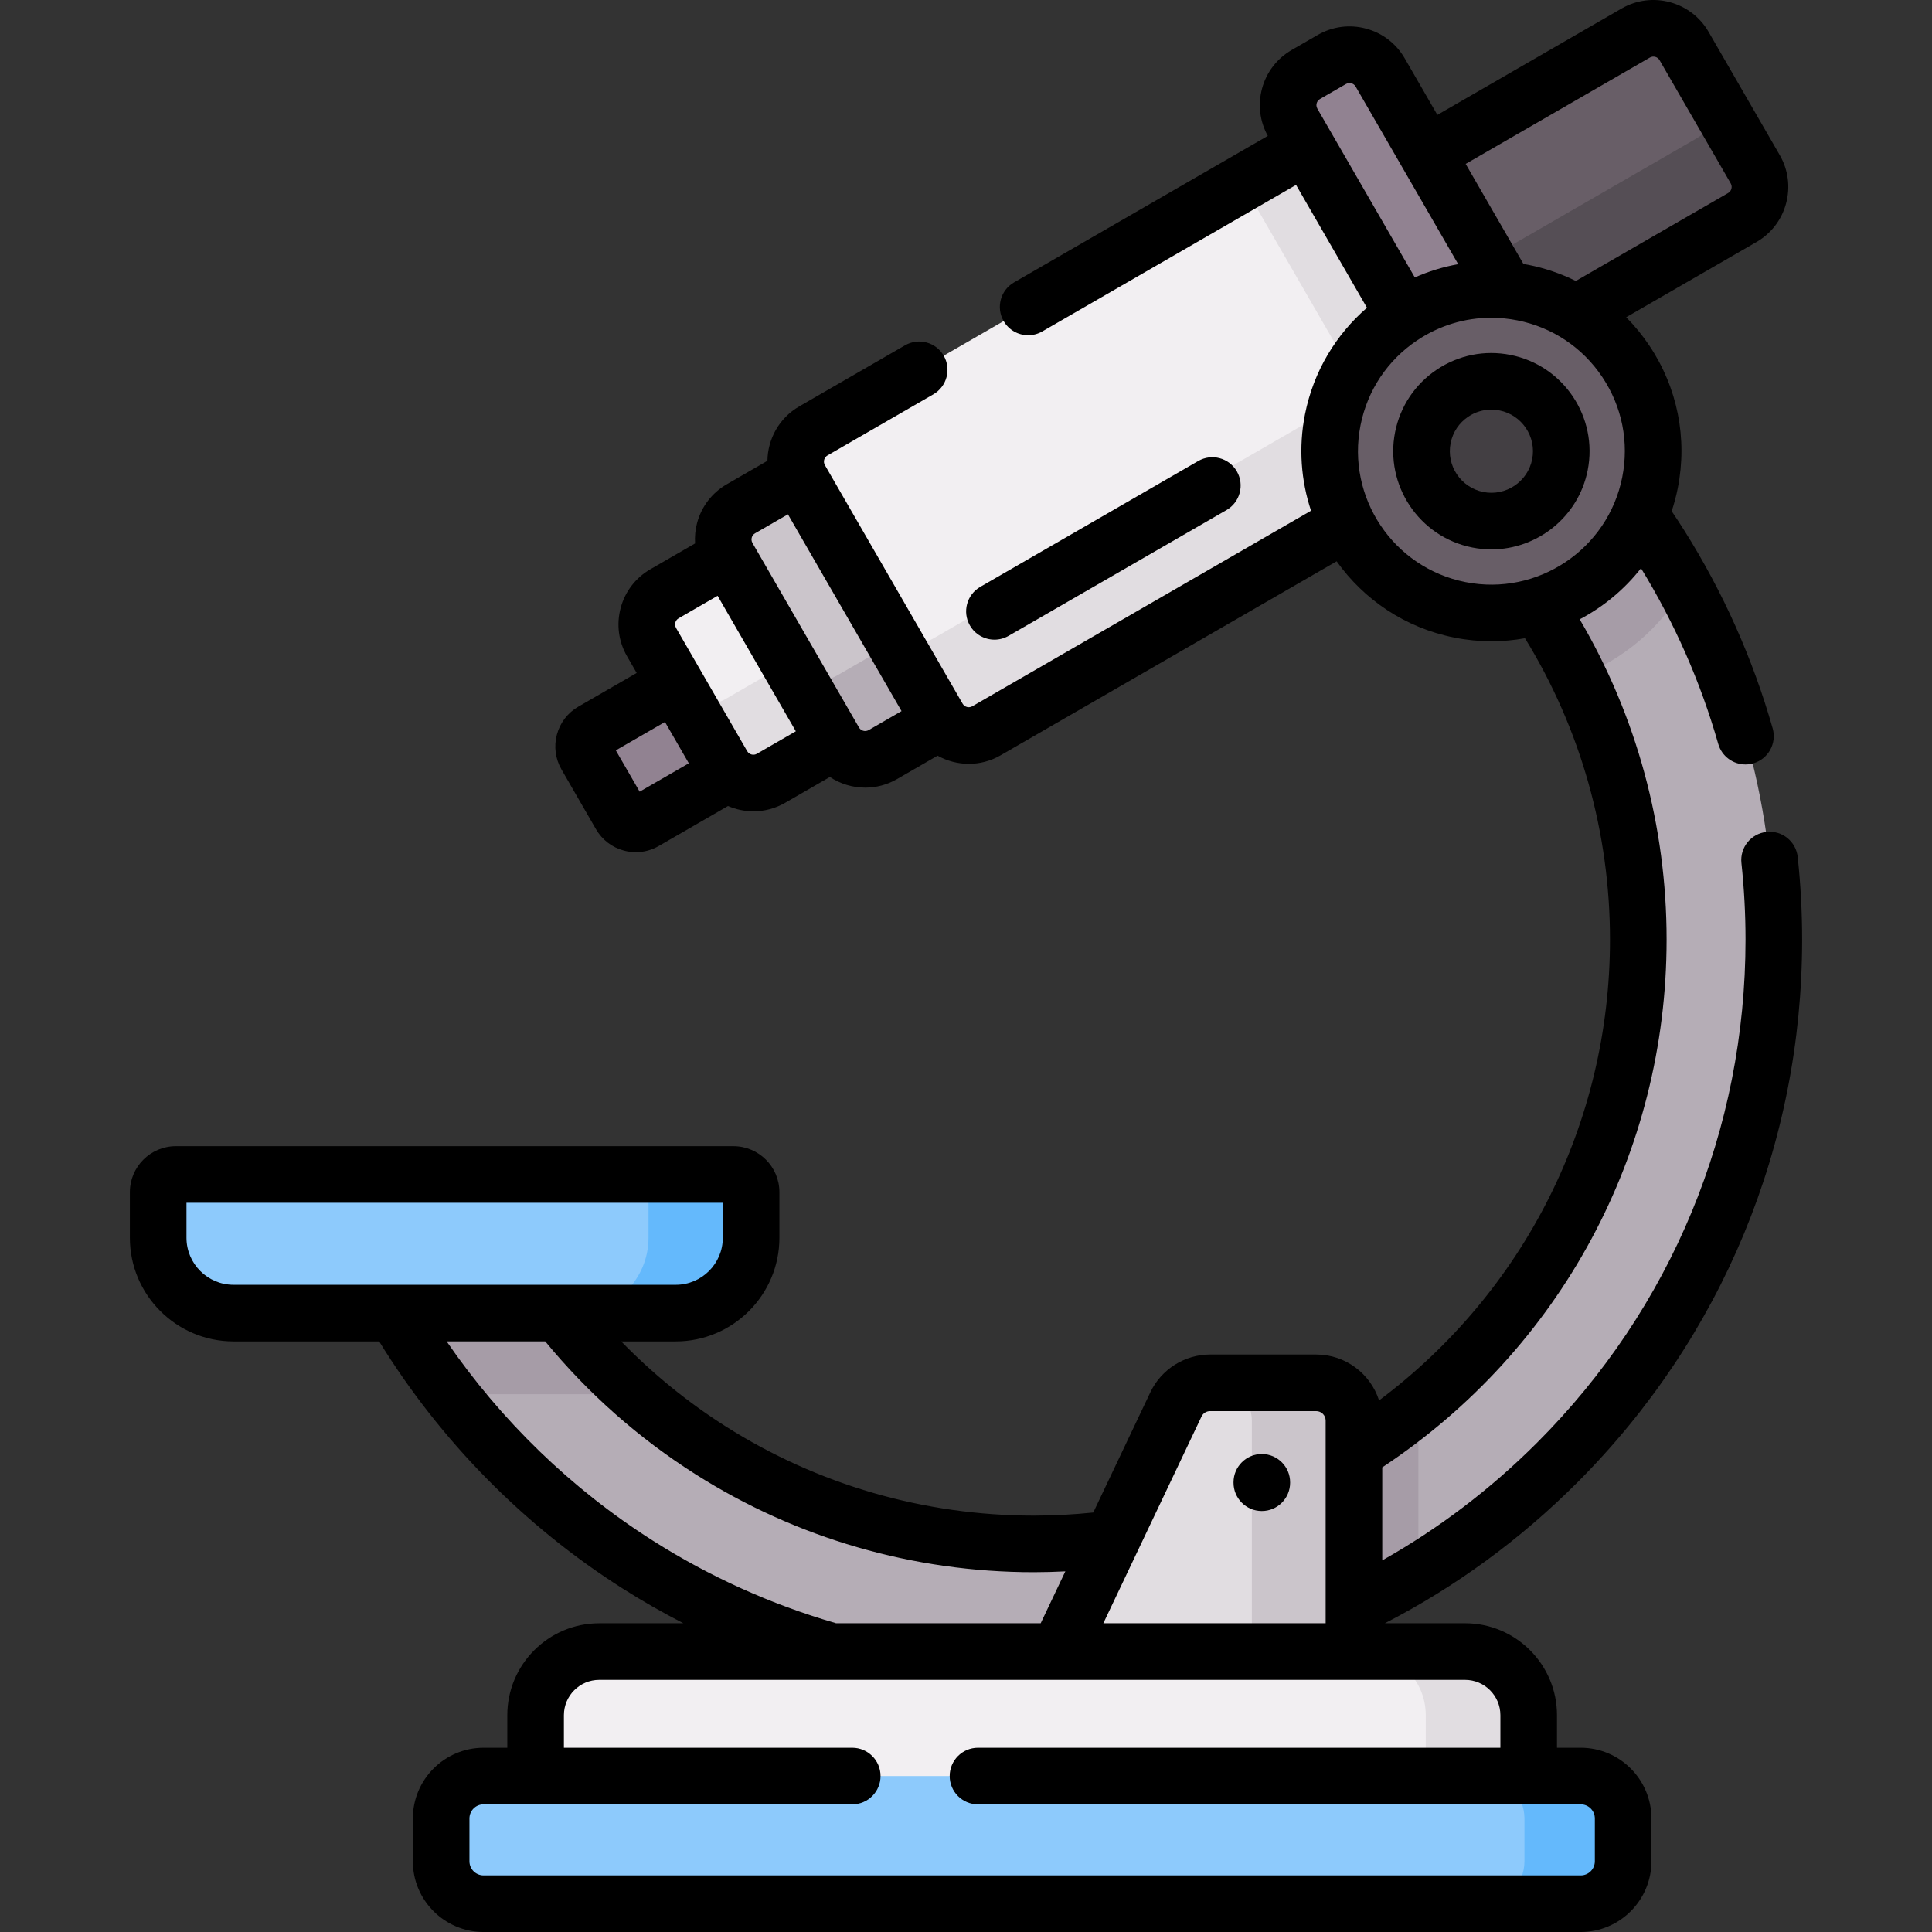 <svg id="Capa_1" enable-background="new 0 0 512 512" height="512" viewBox="0 0 512 512" width="512" xmlns="http://www.w3.org/2000/svg"><rect x="0" y="0" width="512" height="512" fill="#333333" stroke="none"/><g><g><g><g><path d="m439.999 144.559c-9.242-14.667-20.337-27.967-32.942-39.615-8.935 8.055-17.804 16.182-26.649 24.336 11.245 9.999 21.103 21.562 29.208 34.424 16.062 25.49 24.552 54.974 24.552 85.266 0 88.324-71.858 160.182-160.182 160.182-30.479 0-60.119-8.588-85.715-24.835-19.38-12.301-35.802-28.548-48.286-47.58h-41.381c15.963 31.845 40.28 58.768 70.421 77.9 31.36 19.906 67.655 30.428 104.961 30.428 52.379 0 101.623-20.397 138.66-57.435 37.038-37.038 57.435-86.281 57.435-138.66-.001-37.076-10.403-73.182-30.082-104.411z" fill="#b5adb6"/></g><g><path d="m350.757 389.509v39.998c8.661-3.686 17.057-7.998 25.128-12.925v-44.137c-7.794 6.443-16.204 12.166-25.128 17.064z" fill="#a69ca7"/></g><g><path d="m168.475 369.475c-10.93-9.578-20.518-20.585-28.49-32.738h-41.381c5.825 11.62 12.776 22.572 20.706 32.738z" fill="#a69ca7"/></g><path d="m446.362 155.426c-6.32 11.1-16.35 19.51-28.1 23.91-2.57-5.35-5.46-10.57-8.65-15.63-8.1-12.87-17.96-24.43-29.2-34.43 8.84-8.15 17.71-16.28 26.64-24.33 12.61 11.65 23.71 24.95 32.95 39.61 2.24 3.561 4.37 7.19 6.36 10.87z" fill="#a69ca7"/><g><path d="m179.086 347.983h-117.198c-11.028 0-19.968-8.94-19.968-19.968v-12.08c0-2.589 2.099-4.688 4.688-4.688h147.757c2.589 0 4.688 2.099 4.688 4.688v12.08c.001 11.028-8.939 19.968-19.967 19.968z" fill="#8dcafc"/><path d="m199.057 315.939v12.078c0 11.027-8.946 19.964-19.973 19.964h-27.193c11.027 0 19.973-8.936 19.973-19.964v-12.078c0-2.597-2.1-4.688-4.688-4.688h27.193c2.588-.001 4.688 2.091 4.688 4.688z" fill="#64b9fc"/></g><g><g><path d="m399.749 93.429-28.231-48.899 61.968-35.777c4.485-2.589 10.22-1.053 12.809 3.432l18.854 32.657c2.589 4.485 1.053 10.22-3.432 12.809z" fill="#685e67"/><path d="m461.714 57.648-61.964 35.775-12.107-20.97 61.963-35.775c4.486-2.59 6.022-8.323 3.432-12.809l12.107 20.97c2.591 4.486 1.055 10.218-3.431 12.809z" fill="#554e55"/><g><g><path d="m164.429 215.985-9.131-15.816c-1.295-2.242-.526-5.11 1.716-6.405l34.425-19.876 13.82 23.937-34.426 19.876c-2.242 1.295-5.109.526-6.404-1.716z" fill="#918291"/></g><path d="m191.521 202.822-18.855-32.657c-2.589-4.485-1.053-10.22 3.432-12.809l19.404-11.203 28.231 48.898-19.404 11.203c-4.484 2.589-10.219 1.053-12.808-3.432z" fill="#f2eff2"/><path d="m223.728 195.049-19.397 11.199c-4.486 2.59-10.219 1.054-12.809-3.432l-12.107-20.97c2.59 4.486 8.322 6.022 12.809 3.432l19.397-11.199z" fill="#e1dde1"/><path d="m221.148 196.544-28.231-48.898c-2.589-4.485-1.053-10.22 3.432-12.809l19.404-11.203 37.608 65.14-19.404 11.203c-4.485 2.589-10.22 1.052-12.809-3.433z" fill="#cbc5cb"/><path d="m253.365 188.777-19.405 11.203c-4.486 2.59-10.224 1.045-12.814-3.441l-12.107-20.97c2.59 4.486 8.322 6.022 12.809 3.432l19.405-11.204z" fill="#b5adb6"/><path d="m248.609 190.238-36.501-63.221c-2.589-4.485-1.053-10.22 3.432-12.809l133.241-76.927c4.485-2.589 10.22-1.053 12.809 3.432l36.501 63.221c2.589 4.485 1.053 10.22-3.432 12.809l-133.241 76.927c-4.485 2.589-10.22 1.053-12.809-3.432z" fill="#f2eff2"/><g fill="#e1dde1"><path d="m375.154 128.005 19.505-11.261c4.485-2.589 6.022-8.324 3.432-12.809l-36.501-63.221c-2.589-4.485-8.324-6.022-12.809-3.432l-19.505 11.261z"/><path d="m394.656 116.743-133.238 76.925c-4.486 2.59-10.218 1.054-12.809-3.432l-14.115-24.448c2.59 4.486 8.322 6.022 12.809 3.432l133.238-76.925c4.486-2.59 6.022-8.323 3.432-12.809l14.115 24.448c2.59 4.486 1.054 10.219-3.432 12.809z"/></g></g><g><path d="m395.678 124.439-53.052-91.889c-2.589-4.485-1.053-10.22 3.432-12.809l6.893-3.979c4.485-2.589 10.22-1.053 12.809 3.432l53.052 91.889c2.589 4.485 1.053 10.22-3.432 12.809l-6.893 3.979c-4.484 2.59-10.219 1.053-12.809-3.432z" fill="#918291"/><path d="m415.383 123.892-6.894 3.98c-4.486 2.59-10.219 1.054-12.809-3.432l-13.111-22.709c2.59 4.486 8.322 6.022 12.809 3.432l6.894-3.98c4.486-2.59 6.022-8.323 3.432-12.809l13.111 22.709c2.59 4.486 1.054 10.218-3.432 12.809z" fill="#7a6e79"/></g></g><g><circle cx="395.233" cy="119.575" fill="#685e67" r="42.855"/></g><circle cx="395.233" cy="119.575" fill="#433f43" r="18.515"/></g></g><path d="m358.811 445.065v-68.604c0-5.523-4.477-10-10-10h-28.135c-3.861 0-7.377 2.223-9.033 5.71l-34.616 72.894z" fill="#e1dde1"/><path d="m358.811 376.459v68.611h-27.06v-68.611c0-5.52-4.48-10-10-10h27.06c5.52 0 10 4.48 10 10z" fill="#cbc5cb"/><g><path d="m405.118 479.015h-263.178v-24.474c0-9.313 7.549-16.862 16.862-16.862h229.454c9.313 0 16.862 7.549 16.862 16.862z" fill="#f2eff2"/><path d="m405.122 454.54v24.472h-27.282v-24.472c0-9.308-7.554-16.862-16.862-16.862h27.283c9.307 0 16.861 7.554 16.861 16.862z" fill="#e1dde1"/><g><path d="m418.909 504.5h-290.76c-6.208 0-11.241-5.033-11.241-11.241v-11.347c0-6.208 5.033-11.241 11.241-11.241h290.76c6.208 0 11.241 5.033 11.241 11.241v11.347c0 6.208-5.033 11.241-11.241 11.241z" fill="#8dcafc"/><path d="m430.146 481.912v11.342c0 6.216-5.025 11.241-11.241 11.241h-26.147c6.216 0 11.241-5.025 11.241-11.241v-11.342c0-6.205-5.025-11.241-11.241-11.241h26.147c6.216 0 11.241 5.036 11.241 11.241z" fill="#64b9fc"/></g></g></g><g><path d="m263.543 169.515c1.272 0 2.562-.324 3.743-1.006l57.748-33.341c3.587-2.071 4.816-6.658 2.745-10.245s-6.658-4.815-10.245-2.745l-57.748 33.341c-3.587 2.071-4.816 6.658-2.745 10.245 1.389 2.406 3.91 3.751 6.502 3.751z"/><path d="m420.751 124.636c2.79-14.07-6.387-27.788-20.458-30.578-6.813-1.351-13.751.032-19.526 3.896s-9.701 9.746-11.052 16.562c-2.79 14.07 6.387 27.788 20.458 30.578 1.701.338 3.395.5 5.067.5 12.158-.001 23.057-8.59 25.511-20.958zm-14.713-2.918c-1.182 5.957-6.99 9.842-12.947 8.662-5.958-1.182-9.843-6.99-8.661-12.947.572-2.886 2.234-5.377 4.679-7.013 1.834-1.227 3.944-1.863 6.102-1.863.719 0 1.444.071 2.166.214 5.956 1.181 9.842 6.99 8.661 12.947z"/><path d="m418.909 463.17h-6.291v-8.629c0-13.434-10.929-24.363-24.362-24.363h-21.244c18.721-9.635 35.841-22.15 50.937-37.245 38.454-38.454 59.632-89.582 59.632-143.963 0-7.264-.394-14.614-1.17-21.849-.441-4.118-4.128-7.106-8.257-6.657-4.118.441-7.099 4.139-6.657 8.257.719 6.705 1.084 13.518 1.084 20.249 0 50.375-19.617 97.735-55.238 133.356-12.318 12.318-26.086 22.774-41.031 31.188v-24.649c47.231-31.245 75.356-83.322 75.356-139.895 0-29.974-7.954-59.192-23.029-84.844 6.275-3.305 11.831-7.91 16.246-13.537 8.895 14.52 15.792 30.161 20.466 46.553.94 3.296 3.943 5.445 7.209 5.445.681 0 1.374-.094 2.061-.289 3.983-1.137 6.292-5.286 5.156-9.27-5.283-18.526-13.166-36.178-23.431-52.468-1.077-1.71-2.198-3.411-3.333-5.098.654-1.972 1.201-4.002 1.615-6.092 2.616-13.193-.062-26.616-7.541-37.795-1.821-2.722-3.877-5.227-6.13-7.503l34.511-19.925c3.904-2.253 6.697-5.893 7.864-10.247 1.167-4.355.568-8.902-1.686-12.807l-18.856-32.657c-4.651-8.059-14.995-10.831-23.054-6.178l-48.82 28.186-8.66-15c-2.254-3.904-5.893-6.697-10.248-7.864-4.354-1.167-8.902-.566-12.807 1.687l-6.892 3.98c-3.904 2.253-6.697 5.893-7.864 10.247-1.139 4.25-.584 8.678 1.537 12.517l-67.262 38.833c-3.587 2.071-4.816 6.658-2.745 10.245 1.389 2.406 3.91 3.751 6.502 3.751 1.272 0 2.562-.324 3.743-1.006l67.248-38.827 18.793 32.551c-8.179 7.078-14.16 16.813-16.422 28.221-1.751 8.828-1.055 17.58 1.596 25.567l-89.767 51.828c-.897.517-2.046.209-2.564-.688l-36.5-63.22c-.518-.896-.209-2.048.687-2.565l28.055-16.197c3.587-2.071 4.816-6.658 2.745-10.245-2.071-3.588-6.658-4.814-10.245-2.745l-28.056 16.197c-5.333 3.08-8.332 8.654-8.414 14.407l-10.778 6.223c-3.904 2.253-6.697 5.893-7.864 10.247-.481 1.796-.645 3.624-.533 5.428l-11.853 6.844c-3.904 2.253-6.697 5.893-7.864 10.247-1.167 4.355-.568 8.902 1.686 12.807l2.556 4.427-15.464 8.928c-2.819 1.629-4.835 4.257-5.678 7.4-.843 3.146-.41 6.431 1.218 9.249l9.131 15.817c1.627 2.819 4.256 4.836 7.401 5.679 1.05.281 2.116.421 3.174.421 2.112 0 4.197-.555 6.074-1.639l18.348-10.593c2.122.917 4.416 1.403 6.738 1.403 2.861 0 5.76-.728 8.41-2.258l11.849-6.841c2.778 1.84 6.047 2.822 9.367 2.822 2.861 0 5.76-.728 8.41-2.258l10.76-6.212c2.529 1.416 5.391 2.164 8.292 2.164 2.86 0 5.759-.727 8.409-2.257l89.064-51.422c7.193 10.117 18.097 17.625 31.205 20.224 3.293.653 6.575.968 9.812.968 3.013 0 5.985-.276 8.888-.802 14.733 23.964 22.53 51.524 22.53 79.836 0 48.467-22.681 93.314-61.196 122.152-2.263-7.045-8.873-12.161-16.66-12.161h-28.135c-6.72 0-12.925 3.922-15.808 9.993l-15.137 31.875c-5.209.535-10.491.822-15.746.822-29.053 0-57.303-8.184-81.695-23.666-10.105-6.415-19.352-13.967-27.657-22.502h14.454c15.146 0 27.468-12.322 27.468-27.468v-12.08c0-6.721-5.468-12.189-12.189-12.189h-147.755c-6.721 0-12.189 5.468-12.189 12.189v12.08c0 15.146 12.322 27.468 27.469 27.468h38.598c16.185 26.319 38.414 48.915 64.519 65.485 5.231 3.32 10.604 6.391 16.1 9.211h-22.303c-13.433 0-24.362 10.929-24.362 24.363v8.629h-6.291c-10.334 0-18.741 8.407-18.741 18.741v11.347c0 10.334 8.407 18.741 18.741 18.741h290.76c10.334 0 18.741-8.407 18.741-18.741v-11.347c0-10.334-8.407-18.742-18.741-18.742zm-249.39-253.37-6.32-10.946 13.028-7.522 6.32 10.947zm31.062-10.041c-.897.518-2.046.209-2.564-.688l-18.855-32.657c-.321-.557-.279-1.082-.188-1.424.092-.343.318-.818.875-1.14l10.323-5.96 20.731 35.908zm29.626-6.278c-.896.516-2.047.209-2.564-.688l-28.231-48.898c-.321-.557-.279-1.082-.188-1.424.092-.343.318-.818.875-1.14l8.711-5.029 30.108 52.149zm207.028-178.233c.897-.517 2.047-.209 2.564.688l18.855 32.657c.321.557.279 1.082.188 1.424-.092.343-.318.818-.875 1.14l-40.358 23.301c-3.94-1.946-8.155-3.396-12.581-4.274-.433-.086-.866-.149-1.298-.223l-15.314-26.524zm-88.113 13.552c-.321-.557-.279-1.081-.188-1.424.092-.343.318-.818.875-1.14l6.893-3.98c.557-.321 1.082-.278 1.423-.188.343.092.818.318 1.14.875l27.172 47.062c-3.987.712-7.843 1.899-11.496 3.515zm39.234 125.455c-19.122-3.793-31.595-22.435-27.802-41.557 1.836-9.264 7.171-17.257 15.02-22.508 5.887-3.939 12.659-5.981 19.587-5.981 2.308 0 4.635.227 6.95.686 9.263 1.837 17.257 7.171 22.508 15.021 5.251 7.849 7.131 17.274 5.294 26.536-3.792 19.123-22.432 31.599-41.557 27.803zm-69.938 221.133c.412-.867 1.298-1.428 2.258-1.428h28.135c1.378 0 2.5 1.121 2.5 2.5v53.718h-58.913zm-268.998-47.373v-9.269h142.134v9.269c0 6.875-5.593 12.468-12.468 12.468h-117.198c-6.875 0-12.468-5.593-12.468-12.468zm171.943 102.097c-17.054-4.943-33.311-12.28-48.319-21.808-21.55-13.679-40.248-31.79-54.677-52.821h26.127c11.33 13.774 24.692 25.603 39.758 35.166 26.8 17.011 57.83 26.002 89.734 26.002 2.776 0 5.559-.086 8.338-.223l-6.53 13.751h-54.235c-.067-.021-.129-.048-.196-.067zm201.287 63.147c0 2.063-1.678 3.741-3.741 3.741h-290.76c-2.063 0-3.741-1.679-3.741-3.741v-11.347c0-2.062 1.678-3.741 3.741-3.741h97.704c4.142 0 7.5-3.357 7.5-7.5s-3.358-7.5-7.5-7.5h-76.413v-8.629c0-5.162 4.2-9.362 9.362-9.362h229.454c5.162 0 9.362 4.2 9.362 9.362v8.629h-138.441c-4.142 0-7.5 3.357-7.5 7.5s3.358 7.5 7.5 7.5h159.732c2.063 0 3.741 1.679 3.741 3.741z"/><path d="m334.359 400.434h.036c4.125 0 7.48-3.335 7.499-7.465v-.104c.02-4.142-3.323-7.516-7.465-7.535-.012 0-.024 0-.036 0-4.125 0-7.48 3.335-7.499 7.465v.104c-.019 4.142 3.323 7.516 7.465 7.535z"/></g></g></svg>